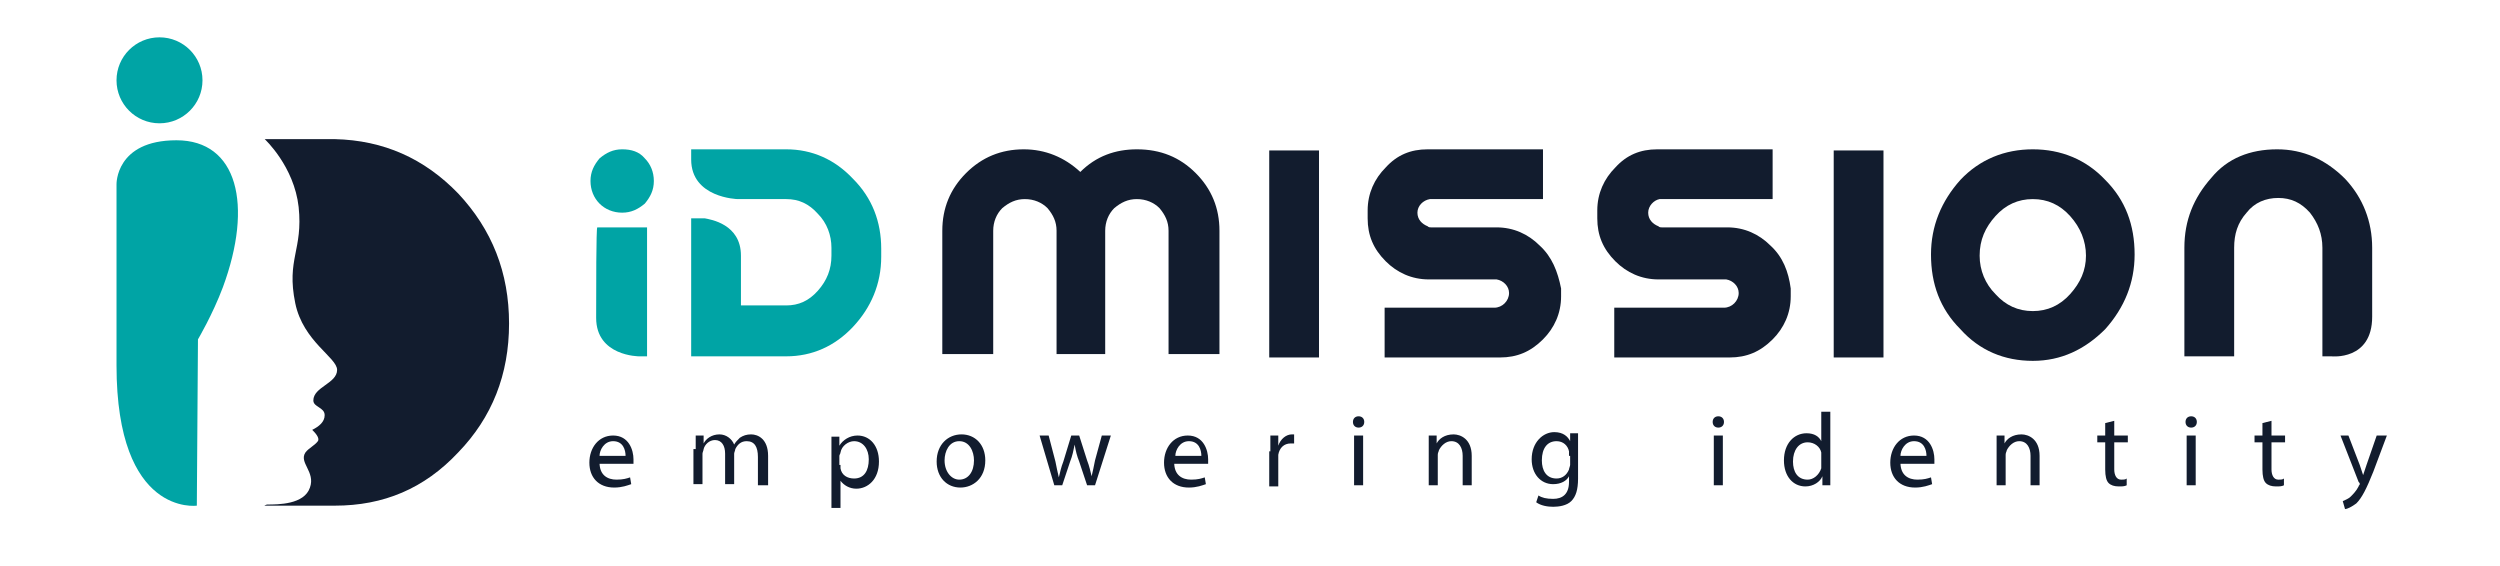 <?xml version="1.0" encoding="utf-8"?>
<!-- Generator: Adobe Illustrator 16.0.3, SVG Export Plug-In . SVG Version: 6.00 Build 0)  -->
<!DOCTYPE svg PUBLIC "-//W3C//DTD SVG 1.1//EN" "http://www.w3.org/Graphics/SVG/1.1/DTD/svg11.dtd">
<svg version="1.1" id="Layer_1" xmlns="http://www.w3.org/2000/svg" xmlns:xlink="http://www.w3.org/1999/xlink" x="0px" y="0px"
	 width="221px" height="50px" viewBox="0 0 221 50" enable-background="new 0 0 221 50" xml:space="preserve">
<g>
	<path fill="#121C2E" d="M53,40.9c0,1.1,0.7,1.5,1.5,1.5c0.6,0,0.9-0.1,1.2-0.2l0.1,0.6c-0.3,0.1-0.8,0.3-1.5,0.3
		c-1.4,0-2.2-0.9-2.2-2.2s0.8-2.4,2.1-2.4c1.4,0,1.8,1.3,1.8,2.1c0,0.2,0,0.3,0,0.4H53z M55.3,40.3c0-0.5-0.2-1.3-1.1-1.3
		c-0.8,0-1.2,0.8-1.2,1.3H55.3z"/>
	<path fill="#121C2E" d="M61.5,39.7c0-0.5,0-0.8,0-1.2h0.7l0,0.7h0c0.2-0.4,0.7-0.8,1.4-0.8c0.6,0,1.1,0.4,1.3,0.9h0
		c0.1-0.2,0.3-0.4,0.5-0.6c0.3-0.2,0.6-0.3,1-0.3c0.6,0,1.5,0.4,1.5,1.9v2.6H67v-2.5c0-0.9-0.3-1.4-1-1.4c-0.5,0-0.8,0.3-1,0.7
		c0,0.1-0.1,0.3-0.1,0.4v2.7h-0.8v-2.7c0-0.7-0.3-1.2-0.9-1.2c-0.5,0-0.9,0.4-1,0.8c0,0.1-0.1,0.3-0.1,0.4v2.7h-0.8V39.7z"/>
	<path fill="#121C2E" d="M73.5,40c0-0.6,0-1,0-1.4h0.7l0,0.8h0c0.3-0.5,0.9-0.9,1.6-0.9c1.1,0,1.9,0.9,1.9,2.3c0,1.6-1,2.4-2,2.4
		c-0.6,0-1.1-0.3-1.4-0.7h0v2.4h-0.8V40z M74.3,41.1c0,0.1,0,0.2,0,0.3c0.1,0.6,0.6,0.9,1.2,0.9c0.9,0,1.3-0.7,1.3-1.7
		c0-0.9-0.5-1.6-1.3-1.6c-0.5,0-1.1,0.4-1.2,1c0,0.1-0.1,0.2-0.1,0.3V41.1z"/>
	<path fill="#121C2E" d="M87.1,40.7c0,1.6-1.1,2.4-2.2,2.4c-1.2,0-2.1-0.9-2.1-2.3c0-1.5,1-2.4,2.2-2.4
		C86.2,38.4,87.1,39.3,87.1,40.7z M83.5,40.7c0,1,0.6,1.7,1.3,1.7c0.8,0,1.3-0.7,1.3-1.7c0-0.8-0.4-1.7-1.3-1.7S83.5,39.9,83.5,40.7
		z"/>
	<path fill="#121C2E" d="M92.7,38.5l0.6,2.3c0.1,0.5,0.2,1,0.3,1.4h0c0.1-0.4,0.2-0.9,0.4-1.4l0.7-2.3h0.7l0.7,2.2
		c0.2,0.5,0.3,1,0.4,1.4h0c0.1-0.4,0.2-0.9,0.3-1.4l0.6-2.2h0.8l-1.4,4.4h-0.7l-0.7-2.1c-0.2-0.5-0.3-0.9-0.4-1.5h0
		c-0.1,0.5-0.2,1-0.4,1.5l-0.7,2.1h-0.7l-1.3-4.4H92.7z"/>
	<path fill="#121C2E" d="M103.8,40.9c0,1.1,0.7,1.5,1.5,1.5c0.6,0,0.9-0.1,1.2-0.2l0.1,0.6c-0.3,0.1-0.8,0.3-1.5,0.3
		c-1.4,0-2.2-0.9-2.2-2.2s0.8-2.4,2.1-2.4c1.4,0,1.8,1.3,1.8,2.1c0,0.2,0,0.3,0,0.4H103.8z M106.2,40.3c0-0.5-0.2-1.3-1.1-1.3
		c-0.8,0-1.2,0.8-1.2,1.3H106.2z"/>
	<path fill="#121C2E" d="M112.3,39.9c0-0.5,0-1,0-1.4h0.7l0,0.9h0c0.2-0.6,0.7-1,1.2-1c0.1,0,0.2,0,0.2,0v0.8c-0.1,0-0.2,0-0.3,0
		c-0.6,0-1,0.4-1.1,1c0,0.1,0,0.2,0,0.4v2.4h-0.8V39.9z"/>
	<path fill="#121C2E" d="M120.6,37.3c0,0.3-0.2,0.5-0.5,0.5c-0.3,0-0.5-0.2-0.5-0.5c0-0.3,0.2-0.5,0.5-0.5
		C120.4,36.8,120.6,37,120.6,37.3z M119.7,42.9v-4.4h0.8v4.4H119.7z"/>
	<path fill="#121C2E" d="M126.3,39.7c0-0.5,0-0.8,0-1.2h0.7l0,0.7h0c0.2-0.4,0.7-0.8,1.5-0.8c0.6,0,1.6,0.4,1.6,1.9v2.6h-0.8v-2.6
		c0-0.7-0.3-1.3-1-1.3c-0.5,0-0.9,0.4-1.1,0.8c0,0.1-0.1,0.2-0.1,0.4v2.7h-0.8V39.7z"/>
	<path fill="#121C2E" d="M139.5,38.5c0,0.3,0,0.7,0,1.2v2.6c0,1-0.2,1.6-0.6,2c-0.4,0.4-1.1,0.5-1.6,0.5c-0.5,0-1.1-0.1-1.5-0.4
		l0.2-0.6c0.3,0.2,0.7,0.3,1.3,0.3c0.8,0,1.4-0.4,1.4-1.5v-0.5h0c-0.2,0.4-0.7,0.7-1.4,0.7c-1.1,0-1.9-0.9-1.9-2.2
		c0-1.5,1-2.4,2-2.4c0.8,0,1.2,0.4,1.4,0.8h0l0-0.7H139.5z M138.7,40.3c0-0.1,0-0.3,0-0.4c-0.1-0.5-0.5-0.9-1.1-0.9
		c-0.8,0-1.3,0.6-1.3,1.7c0,0.9,0.4,1.6,1.3,1.6c0.5,0,0.9-0.3,1.1-0.8c0-0.1,0.1-0.3,0.1-0.4V40.3z"/>
	<path fill="#121C2E" d="M152.4,37.3c0,0.3-0.2,0.5-0.5,0.5c-0.3,0-0.5-0.2-0.5-0.5c0-0.3,0.2-0.5,0.5-0.5
		C152.2,36.8,152.4,37,152.4,37.3z M151.5,42.9v-4.4h0.8v4.4H151.5z"/>
	<path fill="#121C2E" d="M161.8,36.4v5.4c0,0.4,0,0.8,0,1.1h-0.7l0-0.8h0c-0.2,0.5-0.8,0.9-1.5,0.9c-1.1,0-1.9-0.9-1.9-2.3
		c0-1.5,0.9-2.4,2-2.4c0.7,0,1.1,0.3,1.3,0.7h0v-2.6H161.8z M161,40.3c0-0.1,0-0.2,0-0.3c-0.1-0.5-0.6-0.9-1.2-0.9
		c-0.8,0-1.3,0.7-1.3,1.7c0,0.9,0.4,1.6,1.3,1.6c0.5,0,1-0.4,1.2-1c0-0.1,0-0.2,0-0.3V40.3z"/>
	<path fill="#121C2E" d="M168,40.9c0,1.1,0.7,1.5,1.5,1.5c0.6,0,0.9-0.1,1.2-0.2l0.1,0.6c-0.3,0.1-0.8,0.3-1.5,0.3
		c-1.4,0-2.2-0.9-2.2-2.2s0.8-2.4,2.1-2.4c1.4,0,1.8,1.3,1.8,2.1c0,0.2,0,0.3,0,0.4H168z M170.3,40.3c0-0.5-0.2-1.3-1.1-1.3
		c-0.8,0-1.2,0.8-1.2,1.3H170.3z"/>
	<path fill="#121C2E" d="M176.5,39.7c0-0.5,0-0.8,0-1.2h0.7l0,0.7h0c0.2-0.4,0.7-0.8,1.5-0.8c0.6,0,1.6,0.4,1.6,1.9v2.6h-0.8v-2.6
		c0-0.7-0.3-1.3-1-1.3c-0.5,0-0.9,0.4-1.1,0.8c0,0.1-0.1,0.2-0.1,0.4v2.7h-0.8V39.7z"/>
	<path fill="#121C2E" d="M186.9,37.2v1.3h1.2v0.6h-1.2v2.4c0,0.5,0.2,0.9,0.6,0.9c0.2,0,0.4,0,0.5-0.1l0,0.6
		c-0.2,0.1-0.4,0.1-0.7,0.1c-0.4,0-0.7-0.1-0.9-0.3c-0.2-0.2-0.3-0.6-0.3-1.2v-2.4h-0.7v-0.6h0.7v-1.1L186.9,37.2z"/>
	<path fill="#121C2E" d="M194.2,37.3c0,0.3-0.2,0.5-0.5,0.5c-0.3,0-0.5-0.2-0.5-0.5c0-0.3,0.2-0.5,0.5-0.5
		C194,36.8,194.2,37,194.2,37.3z M193.3,42.9v-4.4h0.8v4.4H193.3z"/>
	<path fill="#121C2E" d="M200.8,37.2v1.3h1.2v0.6h-1.2v2.4c0,0.5,0.2,0.9,0.6,0.9c0.2,0,0.4,0,0.5-0.1l0,0.6
		c-0.2,0.1-0.4,0.1-0.7,0.1c-0.4,0-0.7-0.1-0.9-0.3c-0.2-0.2-0.3-0.6-0.3-1.2v-2.4h-0.7v-0.6h0.7v-1.1L200.8,37.2z"/>
	<path fill="#121C2E" d="M207.6,38.5l1,2.6c0.1,0.3,0.2,0.6,0.3,0.9h0c0.1-0.3,0.2-0.6,0.3-0.9l0.9-2.6h0.9l-1.2,3.2
		c-0.6,1.5-1,2.3-1.5,2.8c-0.4,0.3-0.8,0.5-1,0.5l-0.2-0.7c0.2-0.1,0.5-0.2,0.7-0.4c0.2-0.2,0.5-0.5,0.7-0.9c0-0.1,0.1-0.1,0.1-0.2
		s0-0.1-0.1-0.2l-1.6-4.1H207.6z"/>
</g>
<path fill="#00A4A5" d="M52.7,28.1c0,3.4,3.8,3.4,3.8,3.4h0.7V20.1h-4.4C52.7,20.1,52.7,25.6,52.7,28.1z"/>
<path fill="#00A4A5" d="M55,18.8c0.8,0,1.4-0.3,2-0.8c0.5-0.6,0.8-1.2,0.8-2c0-0.8-0.3-1.5-0.8-2c-0.5-0.6-1.2-0.8-2-0.8
	c-0.8,0-1.4,0.3-2,0.8c-0.5,0.6-0.8,1.2-0.8,2c0,0.8,0.3,1.5,0.8,2S54.2,18.8,55,18.8z"/>
<path fill="#121C2E" d="M105.7,15.3c1.4,1.4,2.1,3.1,2.1,5.1v10.9h-4.5V20.4c0-0.8-0.3-1.4-0.8-2c-0.5-0.5-1.2-0.8-2-0.8
	c-0.8,0-1.4,0.3-2,0.8c-0.5,0.5-0.8,1.2-0.8,2v10.9h-4.3V20.4c0-0.8-0.3-1.4-0.8-2c-0.5-0.5-1.2-0.8-2-0.8c-0.8,0-1.4,0.3-2,0.8
	c-0.5,0.5-0.8,1.2-0.8,2v10.9h-4.5V20.4c0-2,0.7-3.7,2.1-5.1c1.4-1.4,3.1-2.1,5.1-2.1c1.9,0,3.6,0.7,5,2c1.4-1.4,3.1-2,5-2
	C102.6,13.2,104.3,13.9,105.7,15.3z"/>
<path fill="#121C2E" d="M112.2,13.3h4.4v18.3h-4.4V13.3z"/>
<path fill="#121C2E" d="M162.1,13.3h4.4v18.3h-4.4V13.3z"/>
<path fill="#121C2E" d="M179.7,13.2c2.5,0,4.7,0.9,6.4,2.7c1.8,1.8,2.6,4,2.6,6.6c0,2.5-0.9,4.7-2.6,6.6c-1.8,1.8-3.9,2.8-6.4,2.8
	c-2.5,0-4.7-0.9-6.4-2.8c-1.8-1.8-2.6-4-2.6-6.6c0-2.5,0.9-4.7,2.6-6.6C175,14.1,177.2,13.2,179.7,13.2z M179.7,27.5
	c1.3,0,2.4-0.5,3.3-1.5c0.9-1,1.4-2.1,1.4-3.4c0-1.3-0.5-2.5-1.4-3.5c-0.9-1-2-1.5-3.3-1.5c-1.3,0-2.4,0.5-3.3,1.5
	c-0.9,1-1.4,2.1-1.4,3.5c0,1.3,0.5,2.5,1.4,3.4C177.3,27,178.4,27.5,179.7,27.5z"/>
<path fill="#121C2E" d="M201.3,13.2c2.3,0,4.3,0.9,6,2.6c1.6,1.7,2.4,3.8,2.4,6.1c0,0,0,2.2,0,6.1c0,3.9-3.6,3.5-3.6,3.5h-0.8v-9.6
	c0-1.2-0.4-2.2-1.1-3.1c-0.8-0.9-1.7-1.3-2.8-1.3c-1.1,0-2.1,0.4-2.8,1.3c-0.8,0.9-1.1,1.9-1.1,3.1v9.6h-4.4v-9.6
	c0-2.4,0.8-4.4,2.4-6.2C196.9,14,198.9,13.2,201.3,13.2z"/>
<path fill="#121C2E" d="M40.5,17.1c3,3.2,4.5,7,4.5,11.5c0,4.5-1.5,8.3-4.5,11.4c-3,3.2-6.6,4.7-10.9,4.7h-6.2c0,0-0.1,0,0.2-0.1
	c1,0,3.3,0,3.8-1.5c0.5-1.4-1-2.2-0.4-3.1c0.3-0.4,0.8-0.6,1.1-1c0.2-0.3-0.3-0.8-0.5-1c0.6-0.3,1.1-0.7,1.1-1.3c0-0.7-1-0.7-1-1.3
	c0-1.2,2.1-1.5,2.1-2.7c0-1.1-3-2.5-3.7-5.9c-0.8-3.9,0.7-4.7,0.3-8.5c-0.4-3.6-3-6-3-6h6.2C33.9,12.4,37.5,14,40.5,17.1z"/>
<path fill="#00A4A5" d="M17.4,44.7c0,0-7.1,1-7.1-12.4V16.3c0,0-0.1-3.9,5.3-3.9c5.4,0,6.8,5.7,4.1,13c-0.9,2.4-2.2,4.6-2.2,4.6
	L17.4,44.7z"/>
<circle fill="#00A4A5" cx="14.1" cy="7.1" r="3.8"/>
<path fill="#00A4A5" d="M77.9,22c0-2.4-0.8-4.5-2.5-6.2c-1.6-1.7-3.6-2.6-5.9-2.6h-8.4c0,0,0,0.5,0,0.9c0,3.4,4.1,3.5,4.1,3.5h4.3
	c1.1,0,2,0.4,2.8,1.3c0.8,0.8,1.2,1.9,1.2,3c0,0,0,0.7,0,0.7c0,1.2-0.4,2.2-1.2,3.1c-0.8,0.9-1.7,1.3-2.8,1.3h-4v-4.4
	c0-2.8-2.7-3.2-3.2-3.3h-1.2v12.2h8.4c2.3,0,4.3-0.9,5.9-2.6c1.6-1.7,2.5-3.8,2.5-6.2C77.9,22.7,77.9,22,77.9,22z"/>
<path fill="#121C2E" d="M136.1,21.7c-1-1-2.3-1.6-3.8-1.6h-5.8c-0.1,0-0.2,0-0.3-0.1c-0.5-0.2-0.9-0.6-0.9-1.2
	c0-0.6,0.5-1.1,1.1-1.2c0.1,0,0.1,0,0.2,0h0c0,0,0,0,0,0s0,0,0,0h9.8v-4.4h-10.2c-1.5,0-2.7,0.5-3.7,1.6c-1,1-1.6,2.3-1.6,3.8v0.7
	c0,1.5,0.5,2.7,1.6,3.8c1,1,2.3,1.6,3.8,1.6h5.8c0.1,0,0.1,0,0.2,0c0.6,0.1,1.1,0.6,1.1,1.2c0,0.7-0.6,1.3-1.3,1.3c0,0,0,0,0,0
	c0,0,0,0,0,0h-9.7v4.4h10.2c1.5,0,2.7-0.5,3.8-1.6c1-1,1.6-2.3,1.6-3.8v-0.7C137.7,24,137.2,22.7,136.1,21.7z"/>
<path fill="#121C2E" d="M156.5,21.7c-1-1-2.3-1.6-3.8-1.6h-5.8c-0.1,0-0.2,0-0.3-0.1c-0.5-0.2-0.9-0.6-0.9-1.2c0-0.6,0.5-1.1,1-1.2
	c0.1,0,0.1,0,0.2,0h0c0,0,0,0,0,0c0,0,0,0,0,0h9.8v-4.4h-10.2c-1.5,0-2.7,0.5-3.7,1.6c-1,1-1.6,2.3-1.6,3.8v0.7
	c0,1.5,0.5,2.7,1.6,3.8c1,1,2.3,1.6,3.8,1.6h5.8c0.1,0,0.1,0,0.2,0c0.6,0.1,1.1,0.6,1.1,1.2c0,0.7-0.6,1.3-1.3,1.3c0,0,0,0,0,0
	c0,0,0,0,0,0h-9.7v4.4h10.2c1.5,0,2.7-0.5,3.8-1.6c1-1,1.6-2.3,1.6-3.8v-0.7C158.1,24,157.6,22.7,156.5,21.7z"/>
</svg>

